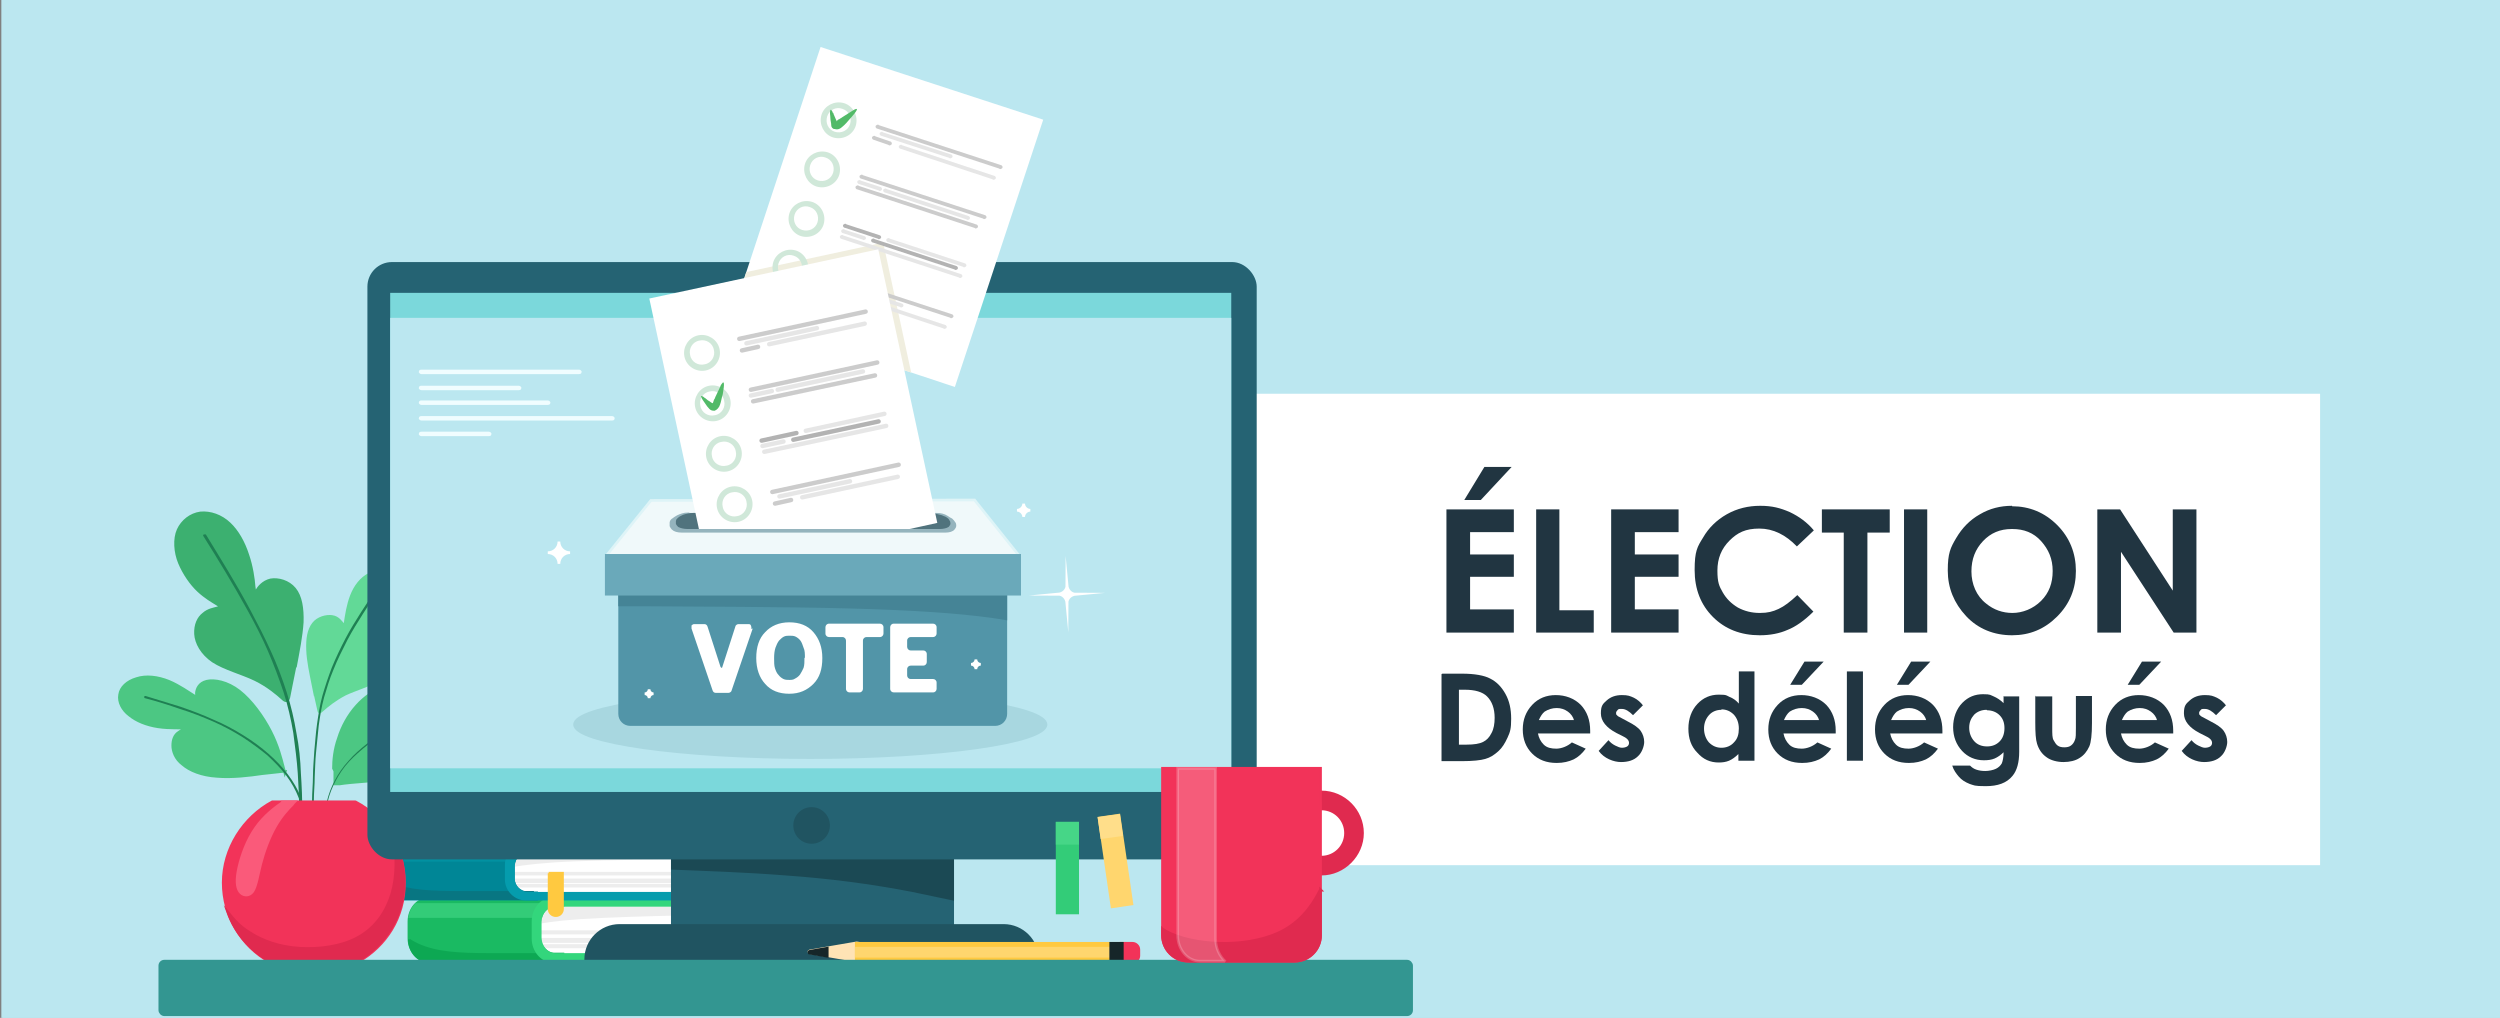 <?xml version="1.0" encoding="UTF-8"?>
<svg id="Calque_1" xmlns="http://www.w3.org/2000/svg" version="1.1" viewBox="0 0 560 228">
  <rect x="0" y="0" width="560" height="228" fill="#808080" stroke="none"/>
  <!-- Generator: Adobe Illustrator 29.3.1, SVG Export Plug-In . SVG Version: 2.1.0 Build 151)  -->
  <defs>
    <style>
      .st0 {
        fill: #a8d7e0;
        stroke: #a8d7e0;
      }

      .st0, .st1, .st2, .st3, .st4, .st5, .st6, .st7, .st8, .st9, .st10, .st11, .st12, .st13, .st14, .st15, .st16, .st17, .st18, .st19, .st20, .st21, .st22, .st23, .st24, .st25, .st26, .st27, .st28, .st29, .st30, .st31, .st32, .st33, .st34, .st35, .st36, .st37 {
        fill-rule: evenodd;
      }

      .st0, .st1, .st3, .st4, .st5, .st6, .st7, .st8, .st9, .st10, .st11, .st13, .st14, .st15, .st16, .st17, .st18, .st38, .st19, .st20, .st39, .st21, .st22, .st24, .st25, .st26, .st40, .st27, .st28, .st41, .st29, .st30, .st31, .st42, .st32, .st33, .st43, .st44, .st45, .st34, .st46, .st35, .st36, .st37, .st47 {
        stroke-miterlimit: 22.9;
        stroke-width: .6px;
      }

      .st1 {
        opacity: .2;
      }

      .st1, .st48, .st12, .st15 {
        fill: #fff;
      }

      .st1, .st15 {
        stroke: #fff;
      }

      .st1, .st49 {
        isolation: isolate;
      }

      .st2 {
        fill: #1f8053;
      }

      .st3 {
        fill: #0291a1;
      }

      .st3, .st25 {
        stroke: #008696;
      }

      .st4 {
        fill: #1aba62;
        stroke: #1aba62;
      }

      .st5 {
        fill: #0da853;
        stroke: #0da853;
      }

      .st6 {
        fill: #458496;
        stroke: #458496;
      }

      .st7 {
        fill: #fa5a7a;
        stroke: #fa5a7a;
      }

      .st50 {
        stroke-miterlimit: 22.9;
        stroke-width: .6px;
      }

      .st50, .st40 {
        fill: #ffd66e;
        stroke: #ffd66e;
      }

      .st8 {
        fill: #62d997;
        stroke: #62d997;
      }

      .st9 {
        fill: #ffde8a;
        stroke: #ffde8a;
      }

      .st10 {
        fill: #50737d;
        stroke: #50737d;
      }

      .st11 {
        fill: #3cb070;
        stroke: #3cb070;
      }

      .st13, .st51 {
        fill: #205461;
        stroke: #205461;
      }

      .st14 {
        fill: #ccc;
        stroke: #ccc;
      }

      .st16 {
        fill: #33d67c;
        stroke: #33d67c;
      }

      .st17 {
        fill: #e02a4f;
        stroke: #e02a4f;
      }

      .st18 {
        fill: #d0e8d9;
        stroke: #d0e8d9;
      }

      .st38 {
        fill: #6aa9ba;
        stroke: #6aa9ba;
      }

      .st19 {
        fill: #b3b3b3;
        stroke: #b3b3b3;
      }

      .st20 {
        fill: #5295a8;
        stroke: #5295a8;
      }

      .st39 {
        fill: #bbe7f0;
        stroke: #bbe7f0;
      }

      .st21 {
        fill: #ffe3b5;
        stroke: #ffe3b5;
      }

      .st22 {
        fill: #95b4bd;
        stroke: #95b4bd;
      }

      .st23 {
        fill: #52ba68;
      }

      .st24 {
        fill: #ededed;
        stroke: #ededed;
      }

      .st25 {
        fill: #008696;
      }

      .st26, .st41 {
        fill: #ffc940;
        stroke: #ffc940;
      }

      .st27 {
        fill: #087682;
        stroke: #087682;
      }

      .st28 {
        fill: #f23359;
        stroke: #f23359;
      }

      .st29 {
        fill: #f0eedf;
        stroke: #f0eedf;
      }

      .st51 {
        stroke-miterlimit: 22.9;
        stroke-width: .6px;
      }

      .st30 {
        fill: #f0fdff;
        stroke: #f0fdff;
      }

      .st31, .st43 {
        fill: #33cc78;
        stroke: #33cc78;
      }

      .st42 {
        fill: #7bd8db;
        stroke: #7bd8db;
      }

      .st32, .st45 {
        fill: #162629;
        stroke: #162629;
      }

      .st33 {
        fill: #059cad;
        stroke: #059cad;
      }

      .st44 {
        fill: #46d687;
        stroke: #46d687;
      }

      .st34 {
        fill: #e6e6e6;
        stroke: #e6e6e6;
      }

      .st46 {
        fill: #339691;
        stroke: #339691;
      }

      .st35 {
        fill: #4cc783;
        stroke: #4cc783;
      }

      .st36 {
        fill: #f0f9fa;
        stroke: #def4f7;
      }

      .st52 {
        fill: #213541;
      }

      .st37 {
        fill: #1b4954;
        stroke: #1b4954;
      }

      .st47 {
        fill: #256373;
        stroke: #256373;
      }
    </style>
  </defs>
  <rect class="st39" x=".6" width="559.4" height="228"/>
  <rect class="st48" x="268.4" y="88.2" width="251.3" height="105.6"/>
  <g>
    <path class="st15" d="M169.5,202.2h-57.1c-1.8,0-3.4,1.8-3.4,4.1v3.9c0,2.2,1.5,4.1,3.4,4.1h69.8c-.4-1.6-.6-3.8-.6-6.1s.2-4.5.6-6h-12.7Z"/>
    <path class="st24" d="M181.8,212.1v-.3h-71.5v.3h71.5,0Z"/>
    <path class="st24" d="M181.7,210.9v-.5h-67.4v.5h67.5,0Z"/>
    <path class="st24" d="M109.1,208.7v.3h72.5v-.3h-72.5Z"/>
    <path class="st24" d="M169.5,202.2h-57.1c-1.8,0-3.4,1.8-3.4,4.1v2.1c2.5-.2,6.2-.8,9.1-1.3,3.4-.6,5.8-1.1,11.7-1.5,5.9-.4,15.4-.7,25.9-.9,9.7-.2,20.2,0,26.1-.2,0-.9.2-1.6.4-2.3h-12.6Z"/>
    <path class="st4" d="M126.1,201.3h-30.1c-2.4,0-4.4,2.3-4.4,5.1v3.8c0,2.8,2,5.1,4.4,5.1h30.1v-1.6h-1.9c-1.8,0-3.3-1.7-3.3-3.7v-3.5c0-2,1.4-3.7,3.3-3.7h1.9v-1.5h0Z"/>
    <path class="st31" d="M93.2,202.6c-.7.7-1.2,1.7-1.4,2.7h29.4c.4-1.2,1.3-2.1,2.4-2.3v-.4h-30.4,0Z"/>
    <path class="st5" d="M91.7,210.4c0,2.7,2,5,4.4,5h29.2v-1.6h-1c-.2,0-.6,0-.8,0h-13.9c-6.9,0-12-.3-16.1-2.2-.6-.3-1.2-.6-1.8-1h0c0,0,0,0,0,0Z"/>
    <path class="st16" d="M183.4,201.3h-59.6c-2.4,0-4.4,2.3-4.4,5.1v3.8c0,2.8,2,5.1,4.4,5.1h59.6v-1.5h-59.1c-1.8,0-3.3-1.8-3.3-3.8v-3.5c0-2,1.4-3.7,3.3-3.7h59.1v-1.5h0Z"/>
    <g>
      <g>
        <path class="st15" d="M163.6,190.1h-57.1c-1.8,0-3.4,1.6-3.4,3.5v3.4c0,1.9,1.5,3.5,3.4,3.5h69.8c-.4-1.4-.6-3.3-.6-5.3s.2-3.8.6-5.2h-12.7q0,0,0,0Z"/>
        <path class="st24" d="M175.9,198.5v-.2h-71.5v.2h71.5,0Z"/>
        <path class="st24" d="M175.8,197.5v-.4h-67.4v.4h67.5,0Z"/>
        <path class="st24" d="M103.2,195.6v.2h72.5v-.2s-72.5,0-72.5,0Z"/>
        <path class="st24" d="M163.6,190.1h-57.1c-1.8,0-3.4,1.6-3.4,3.5v1.8c2.5-.2,6.2-.7,9.1-1.1,3.4-.5,5.8-1,11.7-1.4s15.4-.6,25.9-.7c9.7,0,20.2,0,26.1,0,0-.7.2-1.4.4-2h-12.6Z"/>
        <path class="st25" d="M120.2,189.3h-30.1c-2.4,0-4.4,2-4.4,4.4v3.3c0,2.4,2,4.4,4.4,4.4h30.1v-1.4h-1.9c-1.8,0-3.3-1.4-3.3-3.2v-3c0-1.8,1.4-3.2,3.3-3.2h1.9v-1.4h0Z"/>
        <path class="st3" d="M86.7,190.9c-.6.6-.9,1.5-1,2.4h29.4c.2-1,.9-1.9,1.8-2.4h-30.2Z"/>
        <path class="st27" d="M85.7,197.1c0,2.4,2,4.2,4.4,4.2h29.2v-1.4h-1c-.2,0-.6,0-.8,0h-13.9c-6.9,0-12-.2-16.1-1.9-.6-.2-1.2-.6-1.8-.9h0Z"/>
        <path class="st33" d="M177.4,189.3h-59.6c-2.4,0-4.4,2-4.4,4.4v3.3c0,2.4,2,4.4,4.4,4.4h59.6v-1.3h-59.1c-1.8,0-3.3-1.5-3.3-3.2v-3c0-1.8,1.4-3.2,3.3-3.2h59.1v-1.4Z"/>
      </g>
      <path class="st26" d="M122.9,195.6h3.1v8c0,.8-.6,1.5-1.5,1.5h0c-.8,0-1.5-.6-1.5-1.5,0,0,0-8,0-8Z"/>
    </g>
  </g>
  <g>
    <g>
      <path class="st35" d="M74.7,172.1c0-1.7.2-4.2,1.1-6.7.8-2.6,2.2-5.2,4.1-7.3,1.8-2,3.9-3.4,6-4.2,2.1-.7,4.1-.8,5.4-.3,1.3.6,1.8,1.7,1.8,2.7,0,1-.8,2-1.2,2.5-.3.3,0,.2,1-.3,1.3-.8,3.9-2.3,6.4-3s4.7-.3,6.1.6,1.8,2.2,1.7,3.6c0,1.3-.7,2.5-2.2,3.2-1.4.8-3.7,1.1-5.9,1-2.2,0-4.5-.6-5.5-.8-.8-.2-.8-.2-.2,0,.9.2,2.6.7,3.6,2.1s1,3.5-.2,5.2c-1.3,1.6-3.9,2.7-6.6,3.4s-5.5,1-8,1.2c-2.6.2-4.8.4-6,.6-.7,0-1.1,0-1.1,0v-3.5l-.2.2h0Z"/>
      <path class="st11" d="M66.1,149.2c-.6,3.1-1.2,5.8-1.4,7-.2.9-.7,1-1.4.3-1.1-1-3.3-2.9-6.2-4.3s-6.8-2.4-9.4-4.1c-2.5-1.7-3.8-4.1-3.9-6.1s.6-3.6,1.8-4.5c1-.9,2.3-1.1,3-1.3s.8-.2.8-.3-.2-.2-1-.7-2.4-1.4-4-2.9-3.2-3.8-4.2-6.2-1.2-5.4-.3-7.4,2.8-3.5,5-3.8c2.2-.2,4.6.6,6.5,2.4,1.8,1.7,3.2,4.2,4.1,7,.9,2.6,1.3,5.5,1.4,7,.2,1.5.2,1.7.6,1s1.4-2,3.1-2.4c1.7-.3,4,.3,5.4,2s1.8,4.4,1.7,7.5c-.2,3.1-.9,6.6-1.5,9.8h0Z"/>
      <path class="st8" d="M70.1,153.2c.5,2.4,1,4.6,1.2,5.5.2,1,.2,1,1.1.2.9-.8,2.6-2.2,4.9-3.4,2.3-1.1,5.4-1.9,7.4-3.3s2.9-3.3,3-4.8c.2-1.6-.6-2.8-1.4-3.5-.9-.7-1.8-.9-2.4-1s-.6-.2-.6-.2c0,0,.2-.2.8-.6s1.9-1.1,3.1-2.3c1.3-1.3,2.5-3,2.9-5.1s0-4.4-1.5-5.6c-1.4-1.2-4-1.4-5.8-.5-1.9.9-3.3,2.8-4.1,4.9s-1.1,4.3-1.3,5.5,0,1.4-.5.9-1.1-1.6-2.5-1.8c-1.3-.2-3.2.3-4.2,1.6-1.1,1.4-1.4,3.4-1.3,5.9s.7,5.2,1.2,7.7h0Z"/>
      <path class="st35" d="M63.8,173.1l-.4-1.5c-.4-1.5-1.1-4.5-2.8-7.8s-4.3-6.9-7-9-5.6-2.6-7.3-2.2-2.2,1.7-2.3,2.6c0,.9.3,1.2-.6.6-1-.6-3.2-2.2-5.6-3.2-2.5-1-5.1-1.3-7.2-.6-2.1.6-3.6,2-3.8,3.6-.3,1.6.6,3.4,2.2,4.6,1.6,1.3,3.8,2.2,6.4,2.6s5.5.2,6.3.3c.7,0-.7.2-1.6.9-1,.6-1.4,1.7-1.4,3s.6,3,2.2,4.2c1.6,1.4,4.3,2.5,7.7,2.7,3.4.3,7.4-.2,10.1-.6,2.6-.3,3.9-.4,4.6-.5h.6q0,0,0,0Z"/>
      <path class="st2" d="M69.4,190.2c0,.2,0,.2-.2.3-.2,0-.2,0-.3-.2-.2-2-.4-4-.6-6-.3-1.9-.7-3.8-1.4-5.6s-1.6-3.4-2.8-5c-1.2-1.6-2.6-3-4.2-4.5-1.7-1.4-3.6-2.8-5.6-4.1-2.1-1.3-4.3-2.5-6.6-3.5-2.3-1-4.8-2-7.4-2.8-2.6-.9-5.1-1.7-7.8-2.4-.2,0-.2-.2-.2-.3,0-.2.2-.2.3-.2,2.6.8,5.2,1.6,7.8,2.4,2.6.9,5,1.8,7.4,2.9,2.4,1,4.6,2.2,6.7,3.5,2.1,1.3,4,2.7,5.7,4.2s3.1,3,4.3,4.6,2.2,3.3,2.9,5.1,1.1,3.8,1.4,5.7c.3,2,.5,4,.7,6h0q0,0,0,0Z"/>
      <path class="st2" d="M72.7,190.2c0,.2,0,.2-.2.2s-.2,0-.2-.2c0-1.8,0-3.6.2-5.4,0-1.8.3-3.5.7-5.2s1-3.3,1.8-4.8c.8-1.5,1.8-3,3.1-4.4,1.2-1.4,2.6-2.6,4.1-3.8,1.7-1.3,3.4-2.5,5.1-3.4,1.6-1,3.2-1.7,4.6-2.3s2.9-1.1,4.1-1.4c1.3-.4,2.4-.6,3.5-.9,1.1-.2,2.2-.4,3.2-.6.2,0,.3,0,.3.2s0,.3-.2.3c-1,.2-2.1.3-3.2.6-1.1.2-2.2.5-3.5.8-1.3.4-2.6.8-4.1,1.4s-3,1.4-4.6,2.2c-1.7,1-3.4,2.2-5.1,3.4-1.4,1.1-2.9,2.4-4.1,3.7-1.3,1.4-2.2,2.8-3,4.3s-1.4,3-1.8,4.7-.6,3.4-.7,5.1c0,1.8,0,3.5-.2,5.3h.2,0Z"/>
      <path class="st2" d="M67.5,190.2c0,.2,0,.2-.2.2s-.2,0-.2-.2c0-5.6,0-11.2-.4-17-.2-3-.6-5.9-1-9-.5-3-1.2-6.1-2.2-9.2-1-3-2.2-6.2-3.5-9.2s-2.9-6.1-4.5-9c-3.2-5.8-6.6-11.4-10-16.8h0c0-.2,0-.2.2-.3h.4c3.4,5.6,6.8,11,10,17,1.6,3,3.1,5.9,4.5,9,1.4,3,2.6,6.2,3.6,9.3,1,3.1,1.7,6.2,2.2,9.2.6,3,.9,6.1,1,9,.4,5.8.4,11.5.4,17.1l-.2-.2h0Z"/>
      <path class="st2" d="M70.1,190.2c0,.2,0,.2-.2.2s-.2,0-.2-.2c0-3.7,0-7.3.2-10.9,0-1.8.2-3.6.2-5.4,0-1.8.2-3.7.3-5.6.2-1.9.3-3.9.6-6s.6-4.2,1.2-6.4c.6-2.1,1.3-4.2,2.1-6.3.9-2.2,2-4.5,3.1-6.6,1.1-2.1,2.3-4,3.5-5.9s2.5-3.8,3.8-5.7c0-.2.2-.2.4,0,.2,0,.2.2,0,.4-1.3,1.8-2.5,3.7-3.8,5.7-1.2,1.9-2.4,3.8-3.5,5.9-1.1,2.2-2.2,4.3-3.1,6.6-.9,2.1-1.5,4.2-2.1,6.2-.6,2.2-.9,4.2-1.2,6.3-.2,2.1-.4,4.1-.6,6s-.2,3.8-.3,5.5c0,1.8-.2,3.6-.2,5.4,0,3.6,0,7.2-.2,10.9,0,0,0,0,0,0Z"/>
    </g>
    <path class="st28" d="M79.6,179.6c6.5,3.4,11,10.2,11,18.1s-4.2,14.2-10.3,17.7h-20c-6.2-3.5-10.3-10.1-10.3-17.7s4.5-14.6,11-18.1h18.7Z"/>
    <path class="st7" d="M63.5,179.6h2.5c-.2.2-.3.3-.5.6-1,1-2.5,2.6-3.8,4.9-1.4,2.4-2.6,5.7-3.3,8.4-.7,2.8-1,5-1.8,6.2-.8,1.1-2.2,1-2.9,0-.7-1-.8-2.7-.2-5.4.6-2.6,1.8-6.1,3.8-8.9,1.8-2.6,4.4-4.6,6.2-5.8h0Z"/>
    <path class="st17" d="M88.2,188.1c1.5,2.8,2.3,6.1,2.3,9.4,0,7.6-4.2,14.2-10.3,17.7h-20c-4.2-2.4-7.5-6.2-9.2-10.9,1.3,1.6,2.7,3.3,5.1,4.7,2.6,1.7,6.4,3.1,10.9,3.4s9.8-.4,13.5-2.6c3.8-2.2,6.1-5.7,7.3-9.7,1.1-3.9,1.1-8.2.4-12.2h0c0,0,0,0,0,0Z"/>
  </g>
  <rect class="st47" x="150.6" y="166.5" width="62.8" height="46.2"/>
  <path class="st37" d="M150.6,169.6h62.8v31.8c-3-.6-6-1.3-9-1.9-9.3-1.8-18.5-3-28.4-3.7-8.8-.7-18-1-25.4-1.3v-24.9h0Z"/>
  <rect class="st47" x="82.6" y="59" width="198.6" height="133.2" rx="5.2" ry="5.2"/>
  <rect class="st42" x="87.7" y="65.9" width="187.8" height="111.2"/>
  <rect class="st39" x="87.7" y="71.5" width="187.8" height="100.3"/>
  <path class="st13" d="M138.9,207.3h85.9c4.2,0,7.6,3.4,7.6,7.6h0v.4h-101.2v-.4h0c0-4.2,3.4-7.6,7.6-7.6h0Z"/>
  <circle class="st51" cx="181.8" cy="184.9" r="3.8"/>
  <path class="st0" d="M181.5,169.7c29.1,0,52.8-3.4,52.8-7.4s-23.7-7.4-52.8-7.4-52.8,3.4-52.8,7.4,23.7,7.4,52.8,7.4h0Z"/>
  <polygon class="st36" points="137.5 127.1 135.8 124.5 145.8 112.1 218.3 112 228.3 124.5 226.2 126.8 137.5 127.1"/>
  <path class="st22" d="M154,115.2h55.9c.8,0,1.6.2,2.2.6s.6.4,1,.6c.2.2.5.5.6.7h0c.2.2.2.5.2.7s-.2.5-.3.6c-.3.4-1,.6-1.8.6h-59.1c-.9,0-1.6-.2-2-.6-.2-.2-.3-.4-.4-.6v-.8h0c0-.2.3-.6.6-.7.2-.2.6-.4.9-.6.6-.3,1.5-.6,2.3-.6v.2h0Z"/>
  <path class="st10" d="M155.3,115.3h53.4c.7,0,1.5.2,2.2.4.3.2.6.2.9.4s.5.3.6.6h0c.2.2.2.4.2.6s-.2.3-.3.5c-.3.2-1,.4-1.8.4h-56.5c-.8,0-1.5-.2-1.9-.4-.2-.2-.3-.3-.4-.5v-.6h0c0-.2.3-.4.5-.6.2-.2.6-.3.9-.5.6-.2,1.4-.4,2.2-.4h.2q0,0,0,0Z"/>
  <path class="st20" d="M225.3,128.8v31.1c0,1.3-1,2.4-2.4,2.4h-81.7c-1.3,0-2.4-1-2.4-2.4v-31.1h86.5,0Z"/>
  <path class="st6" d="M225.3,128.8v9.8c-1-.2-2.1-.3-3.2-.5-7.4-1-16.8-1.7-31.7-2.1-14.8-.4-35-.4-46.2-.5h-5.4v-6.8h86.5,0Z"/>
  <path class="st12" d="M168.6,140.8l-4.7,13.8c0,.3-.4.6-.7.6h-2.9c-.3,0-.6-.2-.7-.6l-4.7-13.8c0-.2,0-.5,0-.7.2-.2.4-.3.6-.3h2.3c.3,0,.6.2.7.6l2.9,9c0,0,.2.2.2.2s.2,0,.2-.2l2.9-9c0-.3.4-.6.7-.6h2.2c.2,0,.5,0,.6.3s.2.5,0,.7h0,0ZM204,145.7h2.8c.4,0,.8.3.8.8v1.8c0,.4-.3.8-.8.8h-2.8c-.4,0-.8.3-.8.8v1.4c0,.4.3.8.8.8h5c.4,0,.8.3.8.8v1.4c0,.4-.3.8-.8.8h-8.8c-.4,0-.8-.3-.8-.8v-13.8c0-.4.3-.8.8-.8h8.8c.4,0,.8.3.8.8v1.4c0,.4-.3.8-.8.8h-5c-.4,0-.8.3-.8.8v1.4c0,.4.3.8.8.8h0ZM184.2,147.4c0,2.5-.6,4.4-2,5.8s-3.1,2.2-5.4,2.2-4.1-.7-5.4-2.2c-1.3-1.4-2-3.4-2-5.8s.6-4.4,2-5.8c1.3-1.4,3.1-2.2,5.4-2.2s4.1.7,5.4,2.2,2,3.4,2,5.8h0ZM180.3,147.4c0-.9,0-1.7-.3-2.3-.2-.6-.4-1.2-.7-1.6s-.7-.7-1.1-.9-.9-.2-1.3-.2-.9,0-1.3.2-.7.5-1.1.9c-.3.4-.6,1-.8,1.6-.2.6-.3,1.4-.3,2.3s0,1.7.2,2.3.4,1.1.8,1.5c.3.4.7.7,1.1.9s.9.2,1.3.2.9,0,1.3-.3c.4-.2.8-.5,1.1-.9.3-.5.6-1,.8-1.5.2-.6.2-1.4.2-2.3h0ZM189.5,154.3v-10.8c0-.4-.3-.8-.8-.8h-3c-.4,0-.8-.3-.8-.8v-1.4c0-.4.3-.8.8-.8h11.4c.4,0,.8.3.8.8v1.4c0,.4-.3.8-.8.8h-3c-.4,0-.8.3-.8.8v10.8c0,.4-.3.8-.8.8h-2.2c-.4,0-.8-.3-.8-.8h0Z"/>
  <g>
    <path class="st21" d="M196.9,212l-5-.8-10.5,1.8c-.2,0-.2,0-.2.2s0,.2.2.2l10.5,1.8,4.9-.6.2-2.6h0q0,0,0,0Z"/>
    <path class="st32" d="M185.3,212.4l-3.9.7c-.2,0-.2,0-.2.2s0,.2.2.2l3.9.7v-1.8h0Z"/>
    <rect class="st41" x="191.8" y="211.3" width="60.3" height="4.1"/>
    <rect class="st40" x="191.8" y="212.4" width="60.3" height="1.8"/>
    <path class="st28" d="M251.1,211.3h2.6c.7,0,1.4.6,1.4,1.4v1.4c0,.7-.6,1.4-1.4,1.4h-2.6v-4.1h0Z"/>
    <rect class="st45" x="248.8" y="211.3" width="2.6" height="4.1"/>
  </g>
  <rect class="st46" x="35.8" y="215.3" width="280.4" height="12" rx="1" ry="1"/>
  <g>
    <polygon class="st15" points="184 10.9 233.3 27 213.7 86.3 164.5 70 184 10.9"/>
    <polygon class="st29" points="203.7 83 164.5 70 167.4 61.2 197.6 54.7 203.7 83"/>
    <path class="st14" d="M193.1,39.5l27.5,9c0,0,.2.2,0,.2h0c0,0-.2.2-.2,0l-27.5-9c0,0-.2-.2,0-.2h0c0,0,.2-.2.2,0h0Z"/>
    <path class="st34" d="M192.6,40.7l4.6,1.5c0,0,.2.2,0,.2h0c0,0-.2.2-.2,0l-4.6-1.5c0,0-.2-.2,0-.2h0c0,0,.2-.2.2,0Z"/>
    <path class="st34" d="M198.4,42.6l18.5,6.1c0,0,.2.2,0,.2h0c0,0-.2.2-.2,0l-18.5-6.1c0,0-.2-.2,0-.2h0c0,0,.2-.2.2,0Z"/>
    <path class="st14" d="M192.2,41.9l26.5,8.7c0,0,.2.2,0,.2h0c0,0-.2.2-.2,0l-26.5-8.7c0,0-.2-.2,0-.2h0c0,0,.2-.2.2,0h0Z"/>
    <path class="st34" d="M199.1,53.7l17,5.6c0,0,.2.2,0,.2h0c0,0-.2.2-.2,0l-17-5.6c0,0-.2-.2,0-.2h0c0,0,.2-.2.2,0h0Z"/>
    <path class="st34" d="M189,51.7l4.6,1.5c0,0,.2.2,0,.2h0c0,0-.2.2-.2,0l-4.6-1.5c0,0-.2-.2,0-.2h0c0,0,.2-.2.2,0Z"/>
    <path class="st34" d="M188.7,53l26.5,8.7c0,0,.2.2,0,.2h0c0,0-.2.2-.2,0l-26.5-8.7c0,0-.2-.2,0-.2h0c0,0,.2-.2.2,0h0Z"/>
    <path class="st19" d="M195.7,53.8l18.5,6.1c0,0,.2.2,0,.2h0c0,0-.2.2-.2,0l-18.5-6.1c0,0-.2-.2,0-.2h0c0,0,.2-.2.2,0h0Z"/>
    <path class="st19" d="M189.4,50.5l7.6,2.5c0,0,.2.2,0,.2h0c0,0-.2.2-.2,0l-7.6-2.5c0,0-.2-.2,0-.2h0c0,0,.2-.2.2,0Z"/>
    <path class="st14" d="M185.7,61.7l27.5,9c0,0,.2.2,0,.2h0c0,0-.2.2-.2,0l-27.5-9c0,0-.2-.2,0-.2h0c0,0,.2-.2.2,0Z"/>
    <path class="st34" d="M186.6,63.3l15.4,5c0,0,.2.2,0,.2h0c0,0-.2.2-.2,0l-15.4-5c0,0-.2-.2,0-.2h0c0,0,.2-.2.2,0Z"/>
    <path class="st14" d="M184.9,64.2l3.5,1.2c0,0,.2.2,0,.2h0c0,0-.2.2-.2,0l-3.5-1.2c0,0-.2-.2,0-.2h0c0,0,.2-.2.2,0Z"/>
    <path class="st34" d="M190.9,66.2l20.8,6.9c0,0,.2.2,0,.2h0c0,0-.2.2-.2,0l-20.8-6.9c0,0-.2-.2,0-.2h0c0,0,.2-.2.2,0Z"/>
    <path class="st14" d="M196.7,28.3l27.5,9c0,0,.2.2,0,.2h0c0,0-.2.2-.2,0l-27.5-9c0,0-.2-.2,0-.2h0c0,0,.2-.2.2,0h0Z"/>
    <path class="st34" d="M197.6,29.9l15.4,5c0,0,.2.2,0,.2h0c0,0-.2.2-.2,0l-15.4-5c0,0-.2-.2,0-.2h0c0,0,.2-.2.2,0Z"/>
    <path class="st14" d="M195.9,30.8l3.5,1.2c0,0,.2.2,0,.2h0c0,0-.2.2-.2,0l-3.5-1.2c0,0-.2-.2,0-.2h0c0,0,.2-.2.2,0Z"/>
    <path class="st34" d="M201.9,32.8l20.8,6.9c0,0,.2.2,0,.2h0c0,0-.2.2-.2,0l-20.8-6.9c0,0-.2-.2,0-.2h0c0,0,.2-.2.2,0h0Z"/>
    <path class="st18" d="M189,23.4c1.9.6,3,2.7,2.4,4.7-.6,1.9-2.7,3-4.7,2.4-1.9-.6-3-2.7-2.4-4.7.6-1.9,2.7-3,4.7-2.4h0ZM188.8,24.1c-1.6-.6-3.3.3-3.8,1.9s.3,3.3,1.9,3.8,3.3-.3,3.8-1.9-.3-3.3-1.9-3.8Z"/>
    <path class="st18" d="M185.3,34.4c1.9.6,3,2.7,2.4,4.7-.6,1.9-2.7,3-4.7,2.4-1.9-.6-3-2.7-2.4-4.7.6-1.9,2.7-3,4.7-2.4h0ZM185,35c-1.6-.6-3.3.3-3.8,1.9s.3,3.3,1.9,3.8,3.3-.3,3.8-1.9-.3-3.3-1.9-3.8Z"/>
    <path class="st18" d="M181.8,45.5c1.9.6,3,2.7,2.4,4.7-.6,1.9-2.7,3-4.7,2.4-1.9-.6-3-2.7-2.4-4.7.6-1.9,2.7-3,4.7-2.4h0ZM181.5,46.1c-1.6-.6-3.3.3-3.8,1.9s.3,3.3,1.9,3.8,3.3-.3,3.8-1.9-.3-3.3-1.9-3.8Z"/>
    <path class="st23" d="M187.5,27.2c-.2-.2-.4-.8-.5-1l-.3-.7c0-.2,0-.2-.2-.3,0-.2-.2-.6-.5-.6-.2.7,0,1.2,0,1.8,0,.6.2,1.1.2,1.7,0,.4.3.7.6.8h.2c.6.2,1.2,0,1.8-.6.4-.3,1.2-1.2,1.6-1.7.2-.2,2.1-2.3,1.4-2.2-.2,0-.7.3-1,.5l-2.2,1.4c-.2.2-.4.2-.6.4-.2,0-.5.3-.6.5h0Z"/>
    <path class="st18" d="M178.2,56.4c1.9.6,3,2.7,2.4,4.7-.6,1.9-2.7,3-4.7,2.4-1.9-.6-3-2.7-2.4-4.7.6-1.9,2.7-3,4.7-2.4h0ZM177.9,57c-1.6-.6-3.3.3-3.8,1.9s.3,3.3,1.9,3.8c1.6.6,3.3-.3,3.8-1.9s-.3-3.3-1.9-3.8Z"/>
    <g>
      <polygon class="st15" points="145.8 67.1 196.5 56.2 209.6 116.9 203.7 118.2 156.8 118.2 145.8 67.1"/>
      <path class="st14" d="M168.2,87.1l28.3-6.1c0,0,.2,0,.2.2h0c0,0,0,.2-.2.2l-28.3,6.1c0,0-.2,0-.2-.2h0c0,0,0-.2.2-.2h0Z"/>
      <path class="st34" d="M168.2,88.4l4.7-1c0,0,.2,0,.2.2h0c0,0,0,.2-.2.2l-4.7,1c0,0-.2,0-.2-.2h0c0,0,0-.2.2-.2Z"/>
      <path class="st34" d="M174.2,87.1l19.1-4.1c0,0,.2,0,.2.2h0c0,0,0,.2-.2.2l-19.1,4.1c0,0-.2,0-.2-.2h0c0,0,0-.2.2-.2Z"/>
      <path class="st14" d="M168.7,89.7l27.3-5.8c0,0,.2,0,.2.2h0c0,0,0,.2-.2.2l-27.3,5.8c0,0-.2,0-.2-.2h0c0,0,0-.2.2-.2h0Z"/>
      <path class="st34" d="M180.5,96.3l17.6-3.8c0,0,.2,0,.2.2h0c0,0,0,.2-.2.2l-17.6,3.8c0,0-.2,0-.2-.2h0c0,0,0-.2.2-.2Z"/>
      <path class="st34" d="M170.8,99.7l4.7-1c0,0,.2,0,.2.2h0c0,0,0,.2-.2.2l-4.7,1c0,0-.2,0-.2-.2h0c0,0,0-.2.2-.2Z"/>
      <path class="st34" d="M171.2,101l27.3-5.8c0,0,.2,0,.2.2h0c0,0,0,.2-.2.2l-27.3,5.8c0,0-.2,0-.2-.2h0c0,0,0-.2.2-.2Z"/>
      <path class="st19" d="M177.7,98.3l19.1-4.1c0,0,.2,0,.2.2h0c0,0,0,.2-.2.2l-19.1,4.1c0,0-.2,0-.2-.2h0c0,0,0-.2.2-.2Z"/>
      <path class="st19" d="M170.6,98.5l7.8-1.7c0,0,.2,0,.2.2h0c0,0,0,.2-.2.2l-7.8,1.7c0,0-.2,0-.2-.2h0c0,0,0-.2.2-.2Z"/>
      <path class="st14" d="M173,110l28.3-6.1c0,0,.2,0,.2.2h0c0,0,0,.2-.2.2l-28.3,6.1c0,0-.2,0-.2-.2h0c0,0,0-.2.2-.2Z"/>
      <path class="st34" d="M174.6,111l15.8-3.4c0,0,.2,0,.2.2h0c0,0,0,.2-.2.2l-15.8,3.4c0,0-.2,0-.2-.2h0c0,0,0-.2.2-.2Z"/>
      <path class="st14" d="M173.6,112.6l3.6-.8c0,0,.2,0,.2.2h0c0,0,0,.2-.2.2l-3.6.8c0,0-.2,0-.2-.2h0c0,0,0-.2.2-.2Z"/>
      <path class="st34" d="M179.7,111.2l21.4-4.6c0,0,.2,0,.2.2h0c0,0,0,.2-.2.2l-21.4,4.6c0,0-.2,0-.2-.2h0c0,0,0-.2.2-.2Z"/>
      <path class="st14" d="M165.6,75.7l28.3-6.1c0,0,.2,0,.2.2h0c0,0,0,.2-.2.2l-28.3,6.1c0,0-.2,0-.2-.2h0c0,0,0-.2.2-.2Z"/>
      <path class="st34" d="M167.2,76.7l15.8-3.4c0,0,.2,0,.2.2h0c0,0,0,.2-.2.2l-15.8,3.4c0,0-.2,0-.2-.2h0c0,0,0-.2.2-.2Z"/>
      <path class="st14" d="M166.2,78.3l3.6-.8c0,0,.2,0,.2.2h0c0,0,0,.2-.2.2l-3.6.8c0,0-.2,0-.2-.2h0c0,0,0-.2.2-.2Z"/>
      <path class="st34" d="M172.3,76.9l21.4-4.6c0,0,.2,0,.2.2h0c0,0,0,.2-.2.2l-21.4,4.6c0,0-.2,0-.2-.2h0c0,0,0-.2.2-.2Z"/>
      <path class="st18" d="M156.5,75.4c2-.4,4,.9,4.4,2.9s-.9,4-2.9,4.4-4-.9-4.4-2.9.9-4,2.9-4.4h0ZM156.6,76c-1.7.3-2.7,2-2.3,3.6.3,1.7,2,2.7,3.6,2.3,1.7-.3,2.7-2,2.3-3.6-.3-1.7-2-2.7-3.6-2.3Z"/>
      <path class="st18" d="M158.9,86.7c2-.4,4,.9,4.4,2.9s-.9,4-2.9,4.4-4-.9-4.4-2.9.9-4,2.9-4.4h0ZM158.9,87.4c-1.7.3-2.7,2-2.3,3.6.3,1.7,2,2.7,3.6,2.3,1.7-.3,2.7-2,2.3-3.6-.3-1.7-2-2.7-3.6-2.3Z"/>
      <path class="st18" d="M161.4,98c2-.4,4,.9,4.4,2.9s-.9,4-2.9,4.4-4-.9-4.4-2.9.9-4,2.9-4.4h0ZM161.5,98.7c-1.7.3-2.7,2-2.3,3.6.3,1.7,2,2.7,3.6,2.3,1.7-.3,2.7-2,2.3-3.6-.3-1.7-2-2.7-3.6-2.3Z"/>
      <path class="st23" d="M159.6,90.3c-.2,0-.7-.5-1-.6l-.6-.5c-.2,0-.2-.2-.3-.2-.2-.2-.5-.3-.7-.3.2.7.5,1,.9,1.6.3.5.7,1,1,1.3.3.3.6.4,1,.4h.2c.5-.2,1-.7,1.2-1.4.2-.5.4-1.7.6-2.3,0-.2.6-3,0-2.6-.2.2-.5.6-.6,1l-1.1,2.3c0,.2-.2.4-.3.6,0,.2-.2.5-.2.7h0q0,0,0,0Z"/>
      <path class="st18" d="M163.8,109.3c2-.4,4,.9,4.4,2.9s-.9,4-2.9,4.4-4-.9-4.4-2.9.9-4,2.9-4.4h0ZM163.9,110c-1.7.3-2.7,2-2.3,3.6.3,1.7,2,2.7,3.6,2.3,1.7-.3,2.7-2,2.3-3.6-.3-1.7-2-2.7-3.6-2.3Z"/>
    </g>
  </g>
  <path class="st30" d="M94.4,83.1h35.3c.2,0,.3.2.3.2h0c0,.2-.2.2-.3.2h-35.3c-.2,0-.3-.2-.3-.2h0c0-.2.2-.2.3-.2h0ZM94.4,97h15.1c.2,0,.3.2.3.2h0c0,.2-.2.2-.3.2h-15.1c-.2,0-.3-.2-.3-.2h0c0-.2.2-.2.3-.2h0ZM94.4,93.5h42.7c.2,0,.3.2.3.2h0c0,.2-.2.2-.3.2h-42.7c-.2,0-.3-.2-.3-.2h0c0-.2.2-.2.3-.2h0ZM94.4,90h28.3c.2,0,.3.2.3.2h0c0,.2-.2.2-.3.2h-28.3c-.2,0-.3-.2-.3-.2h0c0-.2.2-.2.3-.2h0ZM94.4,86.7h21.8c.2,0,.3.2.3.2h0c0,.2-.2.2-.3.2h-21.8c-.2,0-.3-.2-.3-.2h0c0-.2.2-.2.3-.2Z"/>
  <rect class="st38" x="135.8" y="124.4" width="92.6" height="8.7"/>
  <path class="st15" d="M239,131.1h0c0,1.1-.9,1.9-2,2h0c1.1,0,1.9.9,2,2h0c0-1.1.9-1.9,2-2h0c-1.1,0-1.9-.9-2-2h0Z"/>
  <path class="st15" d="M229.3,112.8h0c0,.8-.7,1.5-1.5,1.5h0c.8,0,1.5.7,1.5,1.5h0c0-.8.7-1.5,1.5-1.5h0c-.8,0-1.5-.7-1.5-1.5h0Z"/>
  <path class="st15" d="M218.6,147.7h0c0,.6-.5,1.1-1.1,1.1h0c.6,0,1.1.5,1.1,1.1h0c0-.6.5-1.1,1.1-1.1h0c-.6,0-1.1-.5-1.1-1.1h0Z"/>
  <path class="st15" d="M145.4,154.4h0c0,.5-.4,1-1,1h0c.5,0,1,.4,1,1h0c0-.5.4-1,1-1h0c-.5,0-1-.4-1-1h0Z"/>
  <path class="st15" d="M125.2,121.3h0c0,1.4-1.1,2.5-2.5,2.5h0c1.4,0,2.5,1.1,2.5,2.5h0c0-1.4,1.1-2.5,2.5-2.5h0c-1.4,0-2.5-1.1-2.5-2.5h0Z"/>
  <g>
    <path class="st17" d="M296,177.4c5.1,0,9.2,4.2,9.2,9.2s-4.2,9.2-9.2,9.2-9.2-4.2-9.2-9.2,4.2-9.2,9.2-9.2h0ZM296,181.2c-3,0-5.4,2.4-5.4,5.4s2.4,5.4,5.4,5.4,5.4-2.4,5.4-5.4-2.4-5.4-5.4-5.4Z"/>
    <path class="st28" d="M295.8,179.9v29.6c0,3.2-2.6,5.8-5.8,5.8h-23.8c-3.2,0-5.8-2.6-5.8-5.8v-37.4h35.4v7.8h0Z"/>
    <path class="st17" d="M295.8,199.3v10.2c0,3.2-2.6,5.8-5.8,5.8h-23.8c-3.2,0-5.8-2.6-5.8-5.8v-1.4c.2.2.5.2.6.4,6.1,3.4,17.8,3.9,25.3.5,4.4-2,7.3-5.4,9.4-9.6h.2,0Z"/>
    <path class="st1" d="M274.4,215.3h-5.6c-2.8,0-5-2.6-5-5.8v-37.4h8.5v38.2c0,2.1.9,3.9,2.2,5.1h0Z"/>
  </g>
  <g>
    <rect class="st43" x="236.8" y="184.4" width="4.6" height="20.1"/>
    <rect class="st44" x="236.8" y="184.4" width="4.6" height="4.5"/>
  </g>
  <g>
    <rect class="st50" x="247.6" y="182.8" width="4.5" height="20.1" transform="translate(-25.2 38.1) rotate(-8.3)"/>
    <polygon class="st9" points="246.2 183.3 250.6 182.7 251.2 187 246.8 187.6 246.2 183.3"/>
  </g>
  <g class="st49">
    <g class="st49">
      <g class="st49">
        <path class="st52" d="M324,114.1h15.1v5.1h-9.8v5h9.8v5h-9.8v7.3h9.8v5.2h-15.1v-27.6ZM332.5,104.6h6.1l-6.9,7.4h-3.7l4.5-7.4Z"/>
        <path class="st52" d="M344,114.1h5.3v22.6h7.7v5h-12.9v-27.6Z"/>
        <path class="st52" d="M360.9,114.1h15.1v5.1h-9.8v5h9.8v5h-9.8v7.3h9.8v5.2h-15.1v-27.6Z"/>
        <path class="st52" d="M406.2,118.9l-3.7,3.5c-2.5-2.6-5.3-4-8.4-4s-4.9.9-6.7,2.7c-1.8,1.8-2.7,4-2.7,6.7s.4,3.5,1.2,4.9c.8,1.4,1.9,2.5,3.4,3.4,1.5.8,3.1,1.2,4.9,1.2s2.9-.3,4.2-.9c1.3-.6,2.6-1.6,4.2-3.1l3.6,3.7c-2,2-4,3.4-5.8,4.1-1.8.8-3.9,1.2-6.2,1.2-4.3,0-7.8-1.4-10.5-4.1-2.7-2.7-4.1-6.2-4.1-10.5s.6-5.2,1.9-7.3c1.2-2.1,3-3.9,5.3-5.2,2.3-1.3,4.8-1.9,7.5-1.9s4.5.5,6.6,1.4c2.1,1,3.9,2.3,5.4,4.1Z"/>
        <path class="st52" d="M408.1,114.1h15.2v5.2h-5v22.4h-5.3v-22.4h-4.9v-5.2Z"/>
        <path class="st52" d="M426.5,114.1h5.2v27.6h-5.2v-27.6Z"/>
        <path class="st52" d="M450.7,113.4c3.9,0,7.3,1.4,10.1,4.2,2.8,2.8,4.2,6.3,4.2,10.3s-1.4,7.4-4.2,10.2-6.1,4.2-10.1,4.2-7.6-1.4-10.3-4.3-4.1-6.3-4.1-10.2.6-5.1,1.9-7.3c1.3-2.2,3-4,5.3-5.3,2.2-1.3,4.6-1.9,7.2-1.9ZM450.6,118.5c-2.6,0-4.7.9-6.4,2.7s-2.6,4-2.6,6.8,1.1,5.5,3.3,7.2c1.7,1.4,3.7,2.1,5.9,2.1s4.6-.9,6.4-2.7c1.8-1.8,2.6-4,2.6-6.7s-.9-4.8-2.6-6.7-3.9-2.7-6.4-2.7Z"/>
        <path class="st52" d="M469.9,114.1h5l11.8,18.2v-18.2h5.3v27.6h-5.1l-11.8-18.1v18.1h-5.3v-27.6Z"/>
      </g>
    </g>
    <g class="st49">
      <g class="st49">
        <path class="st52" d="M323.1,150.9h4.4c2.8,0,5,.4,6.3,1.1,1.4.7,2.5,1.8,3.4,3.4.9,1.6,1.3,3.4,1.3,5.6s-.2,2.9-.8,4.2-1.2,2.3-2.1,3.1c-.9.8-1.8,1.4-2.9,1.7-1,.3-2.8.5-5.3.5h-4.5v-19.5ZM326.8,154.5v12.3h1.7c1.7,0,2.9-.2,3.7-.6.8-.4,1.4-1,1.9-2,.5-.9.7-2.1.7-3.4,0-2.1-.6-3.7-1.7-4.8-1-1-2.7-1.5-5-1.5h-1.3Z"/>
        <path class="st52" d="M356.2,164.3h-11.7c.2,1,.6,1.8,1.3,2.5s1.7.9,2.8.9,2.5-.5,3.5-1.4l3.1,1.4c-.8,1.1-1.7,1.9-2.7,2.4-1.1.5-2.3.8-3.8.8-2.3,0-4.1-.7-5.5-2.1-1.4-1.4-2.1-3.2-2.1-5.4s.7-4,2.1-5.5,3.2-2.2,5.3-2.2,4.1.7,5.6,2.2c1.4,1.5,2.1,3.4,2.1,5.8v.7ZM352.6,161.4c-.2-.8-.7-1.5-1.4-2s-1.5-.8-2.5-.8-1.9.3-2.7.8c-.5.4-.9,1-1.3,1.9h7.9Z"/>
        <path class="st52" d="M368,158l-2.2,2.2c-.9-.9-1.7-1.4-2.5-1.4s-.7,0-1,.3c-.2.2-.3.4-.3.6s0,.4.2.5c.1.2.5.4,1.1.7l1.3.7c1.4.7,2.4,1.4,2.9,2.1.5.7.8,1.6.8,2.5s-.5,2.4-1.4,3.2c-.9.9-2.2,1.3-3.8,1.3s-3.8-.8-5-2.5l2.2-2.4c.4.5.9.9,1.5,1.2s1.1.5,1.5.5.9-.1,1.2-.3.4-.5.4-.8c0-.6-.5-1.1-1.6-1.6l-1.2-.6c-2.3-1.2-3.5-2.7-3.5-4.4s.4-2.1,1.3-2.9c.9-.8,2-1.2,3.4-1.2s1.8.2,2.7.6c.8.4,1.5,1,2.1,1.8Z"/>
        <path class="st52" d="M389.4,150.4h3.6v20h-3.6v-1.5c-.7.7-1.4,1.2-2.1,1.5s-1.5.4-2.3.4c-1.9,0-3.5-.7-4.8-2.2-1.4-1.4-2-3.2-2-5.4s.7-4.1,2-5.5c1.3-1.4,2.9-2.1,4.8-2.1s1.7.2,2.4.5c.8.3,1.5.8,2.1,1.5v-7.2ZM385.6,159c-1.1,0-2.1.4-2.8,1.2-.7.8-1.1,1.8-1.1,3s.4,2.3,1.1,3.1c.8.8,1.7,1.2,2.8,1.2s2.1-.4,2.8-1.2c.8-.8,1.1-1.8,1.1-3.1s-.4-2.3-1.1-3.1c-.8-.8-1.7-1.2-2.8-1.2Z"/>
        <path class="st52" d="M411.2,164.3h-11.7c.2,1,.6,1.8,1.3,2.5s1.7.9,2.8.9,2.5-.5,3.5-1.4l3.1,1.4c-.8,1.1-1.7,1.9-2.7,2.4-1.1.5-2.3.8-3.8.8-2.3,0-4.1-.7-5.5-2.1-1.4-1.4-2.1-3.2-2.1-5.4s.7-4,2.1-5.5,3.2-2.2,5.3-2.2,4.1.7,5.6,2.2c1.4,1.5,2.1,3.4,2.1,5.8v.7ZM407.5,161.4c-.2-.8-.7-1.5-1.4-2s-1.5-.8-2.5-.8-1.9.3-2.7.8c-.5.4-.9,1-1.3,1.9h7.9ZM404.2,148.2h4.3l-4.9,5.2h-2.6l3.2-5.2Z"/>
        <path class="st52" d="M413.7,150.4h3.6v20h-3.6v-20Z"/>
        <path class="st52" d="M435.1,164.3h-11.7c.2,1,.6,1.8,1.3,2.5s1.7.9,2.8.9,2.5-.5,3.5-1.4l3.1,1.4c-.8,1.1-1.7,1.9-2.7,2.4-1.1.5-2.3.8-3.8.8-2.3,0-4.1-.7-5.5-2.1-1.4-1.4-2.1-3.2-2.1-5.4s.7-4,2.1-5.5,3.2-2.2,5.3-2.2,4.1.7,5.6,2.2c1.4,1.5,2.1,3.4,2.1,5.8v.7ZM431.5,161.4c-.2-.8-.7-1.5-1.4-2s-1.5-.8-2.5-.8-1.9.3-2.7.8c-.5.4-.9,1-1.3,1.9h7.9ZM428.1,148.2h4.3l-4.9,5.2h-2.6l3.2-5.2Z"/>
        <path class="st52" d="M448.7,156h3.6v12.4c0,2.4-.5,4.2-1.5,5.4-1.3,1.6-3.3,2.3-6,2.3s-2.6-.2-3.6-.5c-1-.4-1.8-.9-2.4-1.6s-1.2-1.5-1.5-2.5h4c.4.4.8.7,1.4.9.6.2,1.2.3,2,.3s1.8-.2,2.4-.5c.6-.3,1-.7,1.3-1.2.2-.5.4-1.3.4-2.5-.6.6-1.3,1.1-2,1.4-.7.3-1.5.4-2.4.4-1.9,0-3.6-.7-4.9-2.1-1.3-1.4-2-3.2-2-5.3s.7-4.1,2.1-5.5c1.3-1.3,2.8-1.9,4.6-1.9s1.6.2,2.4.5c.7.3,1.5.8,2.2,1.5v-1.6ZM445,159c-1.1,0-2.1.4-2.8,1.1-.7.8-1.1,1.7-1.1,2.9s.4,2.2,1.1,3,1.7,1.2,2.9,1.2,2.1-.4,2.8-1.1,1.1-1.7,1.1-3-.4-2.2-1.1-2.9-1.7-1.1-2.8-1.1Z"/>
        <path class="st52" d="M456,156h3.7v7c0,1.4,0,2.3.3,2.8s.5.9.9,1.2c.4.3.9.4,1.5.4s1.1-.1,1.5-.4.7-.7.9-1.3c.2-.4.2-1.3.2-2.7v-7.1h3.6v6.1c0,2.5-.2,4.3-.6,5.2-.5,1.1-1.2,2-2.2,2.6-.9.6-2.2.9-3.6.9s-2.9-.4-3.8-1.1c-1-.7-1.7-1.7-2.1-3-.3-.9-.4-2.5-.4-4.8v-6Z"/>
        <path class="st52" d="M486.8,164.3h-11.7c.2,1,.6,1.8,1.3,2.5s1.7.9,2.8.9,2.5-.5,3.5-1.4l3.1,1.4c-.8,1.1-1.7,1.9-2.7,2.4-1.1.5-2.3.8-3.8.8-2.3,0-4.1-.7-5.5-2.1-1.4-1.4-2.1-3.2-2.1-5.4s.7-4,2.1-5.5,3.2-2.2,5.3-2.2,4.1.7,5.6,2.2c1.4,1.5,2.1,3.4,2.1,5.8v.7ZM483.2,161.4c-.2-.8-.7-1.5-1.4-2s-1.5-.8-2.5-.8-1.9.3-2.7.8c-.5.4-.9,1-1.3,1.9h7.9ZM479.8,148.2h4.3l-4.9,5.2h-2.6l3.2-5.2Z"/>
        <path class="st52" d="M498.6,158l-2.2,2.2c-.9-.9-1.7-1.4-2.5-1.4s-.7,0-1,.3c-.2.2-.3.4-.3.6s0,.4.2.5c.1.2.5.4,1.1.7l1.3.7c1.4.7,2.4,1.4,2.9,2.1.5.7.8,1.6.8,2.5s-.5,2.4-1.4,3.2c-.9.9-2.2,1.3-3.8,1.3s-3.8-.8-5-2.5l2.2-2.4c.4.5.9.9,1.5,1.2s1.1.5,1.5.5.9-.1,1.2-.3.4-.5.4-.8c0-.6-.5-1.1-1.6-1.6l-1.2-.6c-2.3-1.2-3.5-2.7-3.5-4.4s.4-2.1,1.3-2.9c.9-.8,2-1.2,3.4-1.2s1.8.2,2.7.6c.8.4,1.5,1,2.1,1.8Z"/>
      </g>
    </g>
  </g>
</svg>